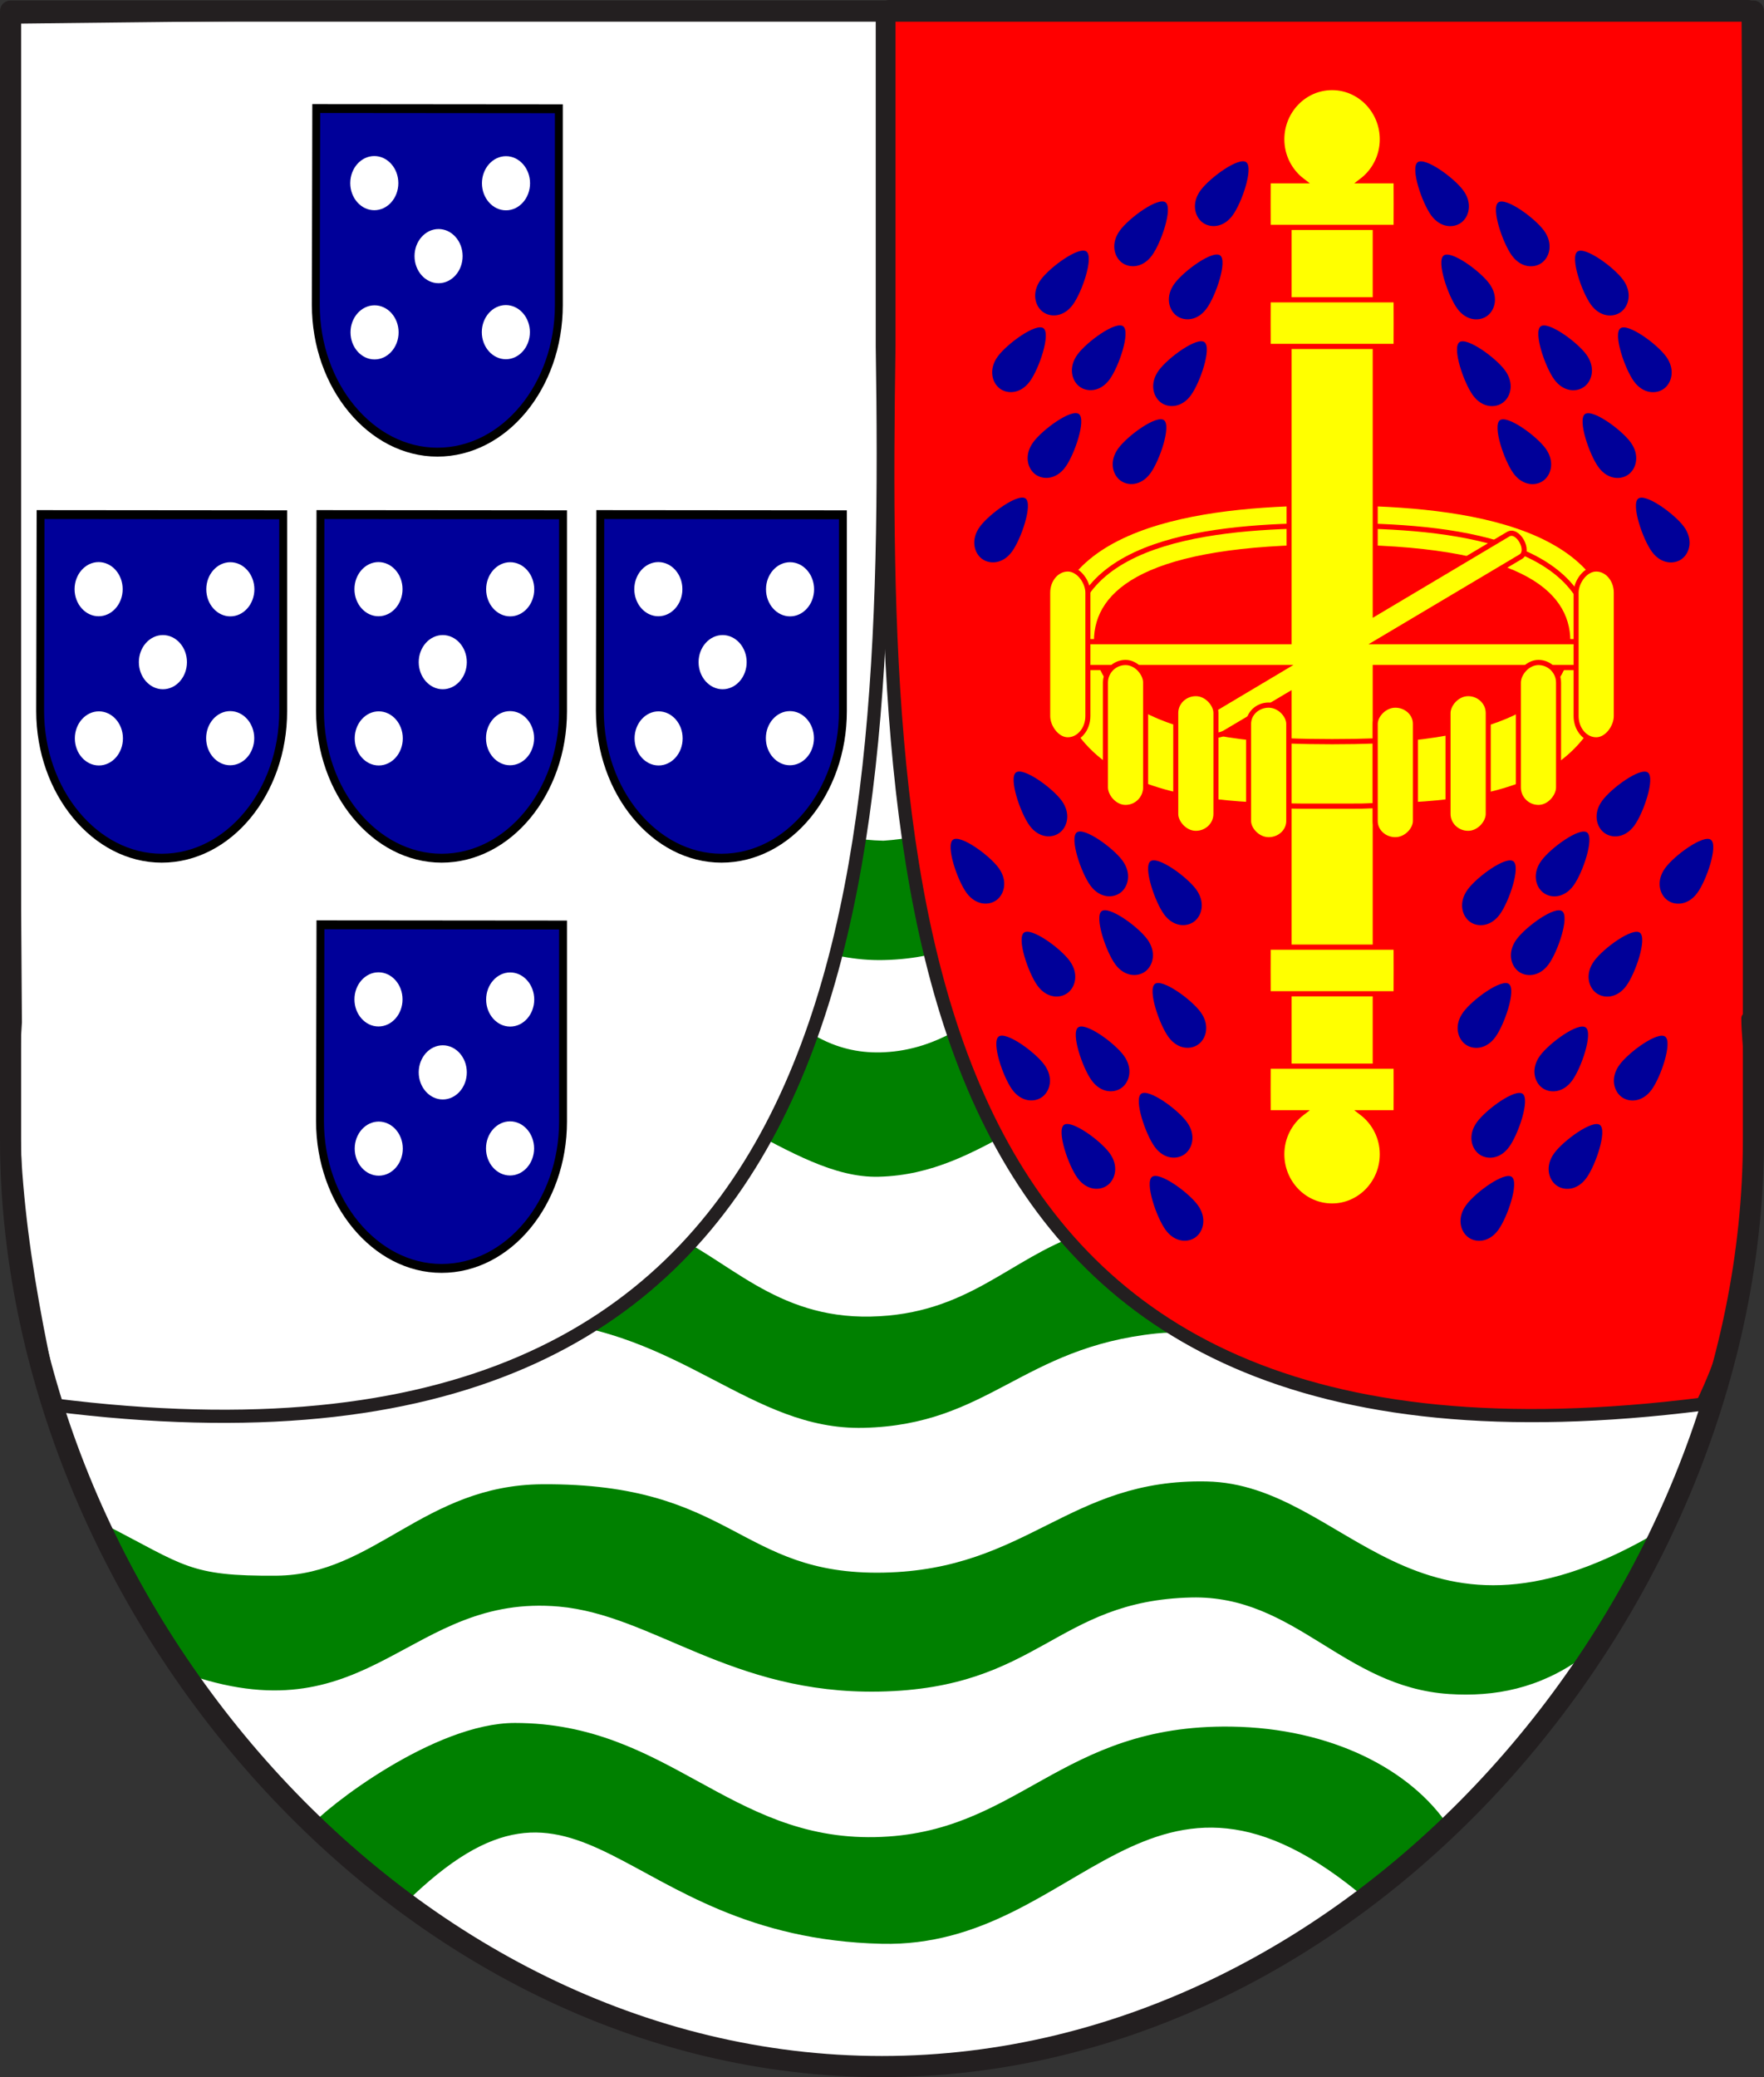 <?xml version="1.0" encoding="UTF-8" standalone="no"?>
<!-- Created with Inkscape (http://www.inkscape.org/) -->

<svg
   xmlns:dc="http://purl.org/dc/elements/1.1/"
   xmlns:cc="http://creativecommons.org/ns#"
   xmlns:rdf="http://www.w3.org/1999/02/22-rdf-syntax-ns#"
   xmlns:svg="http://www.w3.org/2000/svg"
   xmlns="http://www.w3.org/2000/svg"
   xmlns:sodipodi="http://sodipodi.sourceforge.net/DTD/sodipodi-0.dtd"
   xmlns:inkscape="http://www.inkscape.org/namespaces/inkscape"
   version="1.0"
   width="669.13"
   height="787.751"
   id="svg5398"
   sodipodi:version="0.32"
   inkscape:version="0.47 r22583"
   sodipodi:docname="Sao Thome arms.svg"
   inkscape:output_extension="org.inkscape.output.svg.inkscape">
  <rect width="100%" height="100%" fill="#333333" stroke="none"/>
  <sodipodi:namedview
     inkscape:window-height="968"
     inkscape:window-width="1280"
     inkscape:pageshadow="2"
     inkscape:pageopacity="0.0"
     guidetolerance="10.0"
     gridtolerance="10.0"
     objecttolerance="10.0"
     borderopacity="1.0"
     bordercolor="#666666"
     pagecolor="#ffffff"
     id="base"
     showgrid="false"
     inkscape:zoom="0.64539428"
     inkscape:cx="334.565"
     inkscape:cy="393.87534"
     inkscape:window-x="-4"
     inkscape:window-y="-4"
     inkscape:current-layer="svg5398"
     inkscape:window-maximized="0" />
  <defs
     id="defs5400">
    <inkscape:perspective
       sodipodi:type="inkscape:persp3d"
       inkscape:vp_x="0 : 393.875 : 1"
       inkscape:vp_y="0 : 1000 : 0"
       inkscape:vp_z="700 : 393.875 : 1"
       inkscape:persp3d-origin="350 : 262.58333 : 1"
       id="perspective246" />
    <inkscape:perspective
       sodipodi:type="inkscape:persp3d"
       inkscape:vp_x="0 : 0.5 : 1"
       inkscape:vp_y="0 : 1000 : 0"
       inkscape:vp_z="1 : 0.5 : 1"
       inkscape:persp3d-origin="0.5 : 0.33333333 : 1"
       id="perspective4040-2" />
    <inkscape:perspective
       sodipodi:type="inkscape:persp3d"
       inkscape:vp_x="0 : 0.5 : 1"
       inkscape:vp_y="0 : 1000 : 0"
       inkscape:vp_z="1 : 0.5 : 1"
       inkscape:persp3d-origin="0.5 : 0.33333333 : 1"
       id="perspective4040" />
    <inkscape:perspective
       sodipodi:type="inkscape:persp3d"
       inkscape:vp_x="0 : 0.5 : 1"
       inkscape:vp_y="0 : 1000 : 0"
       inkscape:vp_z="1 : 0.5 : 1"
       inkscape:persp3d-origin="0.5 : 0.33333333 : 1"
       id="perspective4018" />
    <inkscape:perspective
       sodipodi:type="inkscape:persp3d"
       inkscape:vp_x="0 : 0.5 : 1"
       inkscape:vp_y="0 : 1000 : 0"
       inkscape:vp_z="1 : 0.5 : 1"
       inkscape:persp3d-origin="0.5 : 0.33333333 : 1"
       id="perspective3980" />
    <inkscape:perspective
       sodipodi:type="inkscape:persp3d"
       inkscape:vp_x="0 : 0.5 : 1"
       inkscape:vp_y="0 : 1000 : 0"
       inkscape:vp_z="1 : 0.5 : 1"
       inkscape:persp3d-origin="0.5 : 0.33333333 : 1"
       id="perspective3958" />
    <inkscape:perspective
       sodipodi:type="inkscape:persp3d"
       inkscape:vp_x="0 : 0.5 : 1"
       inkscape:vp_y="0 : 1000 : 0"
       inkscape:vp_z="1 : 0.5 : 1"
       inkscape:persp3d-origin="0.5 : 0.33333333 : 1"
       id="perspective3936" />
    <inkscape:perspective
       sodipodi:type="inkscape:persp3d"
       inkscape:vp_x="0 : 0.5 : 1"
       inkscape:vp_y="0 : 1000 : 0"
       inkscape:vp_z="1 : 0.5 : 1"
       inkscape:persp3d-origin="0.5 : 0.33333333 : 1"
       id="perspective3914" />
    <inkscape:perspective
       sodipodi:type="inkscape:persp3d"
       inkscape:vp_x="0 : 0.5 : 1"
       inkscape:vp_y="0 : 1000 : 0"
       inkscape:vp_z="1 : 0.5 : 1"
       inkscape:persp3d-origin="0.5 : 0.33333333 : 1"
       id="perspective3890" />
    <inkscape:perspective
       sodipodi:type="inkscape:persp3d"
       inkscape:vp_x="0 : 0.5 : 1"
       inkscape:vp_y="0 : 1000 : 0"
       inkscape:vp_z="1 : 0.5 : 1"
       inkscape:persp3d-origin="0.5 : 0.33333333 : 1"
       id="perspective3868" />
    <inkscape:perspective
       sodipodi:type="inkscape:persp3d"
       inkscape:vp_x="0 : 0.5 : 1"
       inkscape:vp_y="0 : 1000 : 0"
       inkscape:vp_z="1 : 0.5 : 1"
       inkscape:persp3d-origin="0.5 : 0.33333333 : 1"
       id="perspective3846" />
    <inkscape:perspective
       sodipodi:type="inkscape:persp3d"
       inkscape:vp_x="0 : 0.5 : 1"
       inkscape:vp_y="0 : 1000 : 0"
       inkscape:vp_z="1 : 0.5 : 1"
       inkscape:persp3d-origin="0.5 : 0.33333333 : 1"
       id="perspective3824" />
    <inkscape:perspective
       sodipodi:type="inkscape:persp3d"
       inkscape:vp_x="0 : 0.5 : 1"
       inkscape:vp_y="0 : 1000 : 0"
       inkscape:vp_z="1 : 0.5 : 1"
       inkscape:persp3d-origin="0.5 : 0.33333333 : 1"
       id="perspective3796" />
    <inkscape:perspective
       sodipodi:type="inkscape:persp3d"
       inkscape:vp_x="0 : 0.5 : 1"
       inkscape:vp_y="0 : 1000 : 0"
       inkscape:vp_z="1 : 0.5 : 1"
       inkscape:persp3d-origin="0.5 : 0.33333333 : 1"
       id="perspective3774" />
    <inkscape:perspective
       sodipodi:type="inkscape:persp3d"
       inkscape:vp_x="0 : 0.5 : 1"
       inkscape:vp_y="0 : 1000 : 0"
       inkscape:vp_z="1 : 0.5 : 1"
       inkscape:persp3d-origin="0.5 : 0.33333333 : 1"
       id="perspective3750" />
    <inkscape:perspective
       sodipodi:type="inkscape:persp3d"
       inkscape:vp_x="0 : 0.5 : 1"
       inkscape:vp_y="0 : 1000 : 0"
       inkscape:vp_z="1 : 0.5 : 1"
       inkscape:persp3d-origin="0.5 : 0.33333333 : 1"
       id="perspective2960" />
    <inkscape:perspective
       id="perspective150"
       inkscape:persp3d-origin="335.56329 : 262.58356 : 1"
       inkscape:vp_z="671.12659 : 393.87534 : 1"
       inkscape:vp_y="0 : 1000 : 0"
       inkscape:vp_x="0 : 393.87534 : 1"
       sodipodi:type="inkscape:persp3d" />
    <inkscape:perspective
       id="perspective3355"
       inkscape:persp3d-origin="0.5 : 0.33333333 : 1"
       inkscape:vp_z="1 : 0.5 : 1"
       inkscape:vp_y="0 : 1000 : 0"
       inkscape:vp_x="0 : 0.5 : 1"
       sodipodi:type="inkscape:persp3d" />
    <inkscape:perspective
       id="perspective2895"
       inkscape:persp3d-origin="0.5 : 0.33333333 : 1"
       inkscape:vp_z="1 : 0.5 : 1"
       inkscape:vp_y="0 : 1000 : 0"
       inkscape:vp_x="0 : 0.5 : 1"
       sodipodi:type="inkscape:persp3d" />
    <inkscape:perspective
       sodipodi:type="inkscape:persp3d"
       inkscape:vp_x="0 : 0.5 : 1"
       inkscape:vp_y="0 : 1000 : 0"
       inkscape:vp_z="1 : 0.5 : 1"
       inkscape:persp3d-origin="0.5 : 0.33333333 : 1"
       id="perspective4040-2-1" />
    <inkscape:perspective
       sodipodi:type="inkscape:persp3d"
       inkscape:vp_x="0 : 0.5 : 1"
       inkscape:vp_y="0 : 1000 : 0"
       inkscape:vp_z="1 : 0.5 : 1"
       inkscape:persp3d-origin="0.5 : 0.33333333 : 1"
       id="perspective4040-1" />
    <inkscape:perspective
       sodipodi:type="inkscape:persp3d"
       inkscape:vp_x="0 : 0.5 : 1"
       inkscape:vp_y="0 : 1000 : 0"
       inkscape:vp_z="1 : 0.5 : 1"
       inkscape:persp3d-origin="0.5 : 0.33333333 : 1"
       id="perspective4018-7" />
    <inkscape:perspective
       sodipodi:type="inkscape:persp3d"
       inkscape:vp_x="0 : 0.5 : 1"
       inkscape:vp_y="0 : 1000 : 0"
       inkscape:vp_z="1 : 0.5 : 1"
       inkscape:persp3d-origin="0.5 : 0.33333333 : 1"
       id="perspective3980-1" />
    <inkscape:perspective
       sodipodi:type="inkscape:persp3d"
       inkscape:vp_x="0 : 0.5 : 1"
       inkscape:vp_y="0 : 1000 : 0"
       inkscape:vp_z="1 : 0.5 : 1"
       inkscape:persp3d-origin="0.5 : 0.33333333 : 1"
       id="perspective3958-5" />
    <inkscape:perspective
       sodipodi:type="inkscape:persp3d"
       inkscape:vp_x="0 : 0.5 : 1"
       inkscape:vp_y="0 : 1000 : 0"
       inkscape:vp_z="1 : 0.5 : 1"
       inkscape:persp3d-origin="0.5 : 0.33333333 : 1"
       id="perspective3936-5" />
    <inkscape:perspective
       sodipodi:type="inkscape:persp3d"
       inkscape:vp_x="0 : 0.5 : 1"
       inkscape:vp_y="0 : 1000 : 0"
       inkscape:vp_z="1 : 0.5 : 1"
       inkscape:persp3d-origin="0.5 : 0.33333333 : 1"
       id="perspective3914-4" />
    <inkscape:perspective
       sodipodi:type="inkscape:persp3d"
       inkscape:vp_x="0 : 0.5 : 1"
       inkscape:vp_y="0 : 1000 : 0"
       inkscape:vp_z="1 : 0.5 : 1"
       inkscape:persp3d-origin="0.5 : 0.33333333 : 1"
       id="perspective3890-2" />
    <inkscape:perspective
       sodipodi:type="inkscape:persp3d"
       inkscape:vp_x="0 : 0.5 : 1"
       inkscape:vp_y="0 : 1000 : 0"
       inkscape:vp_z="1 : 0.5 : 1"
       inkscape:persp3d-origin="0.5 : 0.33333333 : 1"
       id="perspective3868-8" />
    <inkscape:perspective
       sodipodi:type="inkscape:persp3d"
       inkscape:vp_x="0 : 0.5 : 1"
       inkscape:vp_y="0 : 1000 : 0"
       inkscape:vp_z="1 : 0.5 : 1"
       inkscape:persp3d-origin="0.5 : 0.33333333 : 1"
       id="perspective3846-8" />
    <inkscape:perspective
       sodipodi:type="inkscape:persp3d"
       inkscape:vp_x="0 : 0.5 : 1"
       inkscape:vp_y="0 : 1000 : 0"
       inkscape:vp_z="1 : 0.5 : 1"
       inkscape:persp3d-origin="0.5 : 0.33333333 : 1"
       id="perspective3824-4" />
    <inkscape:perspective
       sodipodi:type="inkscape:persp3d"
       inkscape:vp_x="0 : 0.5 : 1"
       inkscape:vp_y="0 : 1000 : 0"
       inkscape:vp_z="1 : 0.5 : 1"
       inkscape:persp3d-origin="0.5 : 0.33333333 : 1"
       id="perspective3796-9" />
    <inkscape:perspective
       sodipodi:type="inkscape:persp3d"
       inkscape:vp_x="0 : 0.5 : 1"
       inkscape:vp_y="0 : 1000 : 0"
       inkscape:vp_z="1 : 0.5 : 1"
       inkscape:persp3d-origin="0.5 : 0.33333333 : 1"
       id="perspective3774-0" />
    <inkscape:perspective
       sodipodi:type="inkscape:persp3d"
       inkscape:vp_x="0 : 0.5 : 1"
       inkscape:vp_y="0 : 1000 : 0"
       inkscape:vp_z="1 : 0.5 : 1"
       inkscape:persp3d-origin="0.5 : 0.33333333 : 1"
       id="perspective3750-4" />
    <inkscape:perspective
       sodipodi:type="inkscape:persp3d"
       inkscape:vp_x="0 : 0.5 : 1"
       inkscape:vp_y="0 : 1000 : 0"
       inkscape:vp_z="1 : 0.5 : 1"
       inkscape:persp3d-origin="0.5 : 0.33333333 : 1"
       id="perspective2960-7" />
    <inkscape:perspective
       id="perspective150-1"
       inkscape:persp3d-origin="335.56329 : 262.58356 : 1"
       inkscape:vp_z="671.12659 : 393.87534 : 1"
       inkscape:vp_y="0 : 1000 : 0"
       inkscape:vp_x="0 : 393.87534 : 1"
       sodipodi:type="inkscape:persp3d" />
    <inkscape:perspective
       id="perspective3686"
       inkscape:persp3d-origin="350 : 262.58333 : 1"
       inkscape:vp_z="700 : 393.875 : 1"
       inkscape:vp_y="0 : 1000 : 0"
       inkscape:vp_x="0 : 393.875 : 1"
       sodipodi:type="inkscape:persp3d" />
    <inkscape:perspective
       id="perspective3469"
       inkscape:persp3d-origin="350 : 262.58333 : 1"
       inkscape:vp_z="700 : 393.875 : 1"
       inkscape:vp_y="0 : 1000 : 0"
       inkscape:vp_x="0 : 393.875 : 1"
       sodipodi:type="inkscape:persp3d" />
    <inkscape:perspective
       id="perspective4946"
       inkscape:persp3d-origin="350 : 262.58333 : 1"
       inkscape:vp_z="700 : 393.875 : 1"
       inkscape:vp_y="0 : 1000 : 0"
       inkscape:vp_x="0 : 393.875 : 1"
       sodipodi:type="inkscape:persp3d" />
    <inkscape:perspective
       id="perspective7061"
       inkscape:persp3d-origin="350 : 262.58333 : 1"
       inkscape:vp_z="700 : 393.875 : 1"
       inkscape:vp_y="0 : 1000 : 0"
       inkscape:vp_x="0 : 393.875 : 1"
       sodipodi:type="inkscape:persp3d" />
    <inkscape:perspective
       sodipodi:type="inkscape:persp3d"
       inkscape:vp_x="0 : 0.5 : 1"
       inkscape:vp_y="0 : 1000 : 0"
       inkscape:vp_z="1 : 0.5 : 1"
       inkscape:persp3d-origin="0.5 : 0.33333333 : 1"
       id="perspective3819" />
    <inkscape:perspective
       id="perspective3872"
       inkscape:persp3d-origin="372.04724 : 350.78739 : 1"
       inkscape:vp_z="744.09448 : 526.18109 : 1"
       inkscape:vp_y="0 : 1000 : 0"
       inkscape:vp_x="0 : 526.18109 : 1"
       sodipodi:type="inkscape:persp3d" />
  </defs>
  <path
     d=""
     id="path3639"
     style="opacity:0.64;fill:#e3e4e5;fill-opacity:1;stroke:#000000;stroke-width:4.353;stroke-miterlimit:4;stroke-opacity:1;stroke-dasharray:none" />
  <path
     d=""
     id="path3641"
     style="opacity:0.64;fill:#e3e4e5;fill-opacity:1;stroke:#000000;stroke-width:4.353;stroke-miterlimit:4;stroke-opacity:1;stroke-dasharray:none" />
  <path
     d=""
     id="path3643"
     style="opacity:0.64;fill:#e3e4e5;fill-opacity:1;stroke:#000000;stroke-width:4.353;stroke-miterlimit:4;stroke-opacity:1;stroke-dasharray:none" />
  <path
     d=""
     id="path3653"
     style="opacity:0.64;fill:#e3e4e5;fill-opacity:1;stroke:#000000;stroke-width:4.353;stroke-miterlimit:4;stroke-opacity:1;stroke-dasharray:none" />
  <path
     d=""
     id="path3655"
     style="opacity:0.64;fill:#e3e4e5;fill-opacity:1;stroke:#000000;stroke-width:4.353;stroke-miterlimit:4;stroke-opacity:1;stroke-dasharray:none" />
  <path
     d=""
     id="path3657"
     style="opacity:0.64;fill:#e3e4e5;fill-opacity:1;stroke:#000000;stroke-width:4.353;stroke-miterlimit:4;stroke-opacity:1;stroke-dasharray:none" />
  <path
     d=""
     id="path3737"
     style="opacity:0.64;fill:#e3e4e5;fill-opacity:1;stroke:#000000;stroke-width:4.353;stroke-miterlimit:4;stroke-opacity:1;stroke-dasharray:none" />
  <path
     d=""
     id="path3739"
     style="opacity:0.64;fill:#e3e4e5;fill-opacity:1;stroke:#000000;stroke-width:4.353;stroke-miterlimit:4;stroke-opacity:1;stroke-dasharray:none" />
  <path
     d=""
     id="path3741"
     style="opacity:0.64;fill:#e3e4e5;fill-opacity:1;stroke:#000000;stroke-width:4.353;stroke-miterlimit:4;stroke-opacity:1;stroke-dasharray:none" />
  <path
     d=""
     id="path3751"
     style="opacity:0.64;fill:#e3e4e5;fill-opacity:1;stroke:#000000;stroke-width:4.353;stroke-miterlimit:4;stroke-opacity:1;stroke-dasharray:none" />
  <path
     d=""
     id="path3753"
     style="opacity:0.64;fill:#e3e4e5;fill-opacity:1;stroke:#000000;stroke-width:4.353;stroke-miterlimit:4;stroke-opacity:1;stroke-dasharray:none" />
  <path
     d=""
     id="path3755"
     style="opacity:0.64;fill:#e3e4e5;fill-opacity:1;stroke:#000000;stroke-width:4.353;stroke-miterlimit:4;stroke-opacity:1;stroke-dasharray:none" />
  <path
     d=""
     id="path4180"
     style="opacity:0.64;fill:#e3e4e5;fill-opacity:1;stroke:#000000;stroke-width:4.353;stroke-miterlimit:4;stroke-opacity:1;stroke-dasharray:none" />
  <path
     d=""
     id="path4182"
     style="opacity:0.64;fill:#e3e4e5;fill-opacity:1;stroke:#000000;stroke-width:4.353;stroke-miterlimit:4;stroke-opacity:1;stroke-dasharray:none" />
  <path
     d=""
     id="path4184"
     style="opacity:0.64;fill:#e3e4e5;fill-opacity:1;stroke:#000000;stroke-width:4.353;stroke-miterlimit:4;stroke-opacity:1;stroke-dasharray:none" />
  <path
     d=""
     id="path4194"
     style="opacity:0.64;fill:#e3e4e5;fill-opacity:1;stroke:#000000;stroke-width:4.353;stroke-miterlimit:4;stroke-opacity:1;stroke-dasharray:none" />
  <path
     d=""
     id="path4196"
     style="opacity:0.64;fill:#e3e4e5;fill-opacity:1;stroke:#000000;stroke-width:4.353;stroke-miterlimit:4;stroke-opacity:1;stroke-dasharray:none" />
  <path
     d=""
     id="path4198"
     style="opacity:0.64;fill:#e3e4e5;fill-opacity:1;stroke:#000000;stroke-width:4.353;stroke-miterlimit:4;stroke-opacity:1;stroke-dasharray:none" />
  <path
     d="m 3.096,4.212 0,427.809 c 0,175.117 147.464,351.729 329.271,351.729 181.925,0 329.365,-176.613 329.365,-351.729 l 0,-427.81 -658.637,0 z"
     id="path3480"
     style="fill:#ffffff;stroke:none" />
  <path
     sodipodi:nodetypes="csccssscc"
     d="m 153.737,721.736 c 68.288,-67.22 79.579,13.103 180.754,15.445 75.824,1.755 100.956,-87.497 184.069,-16.754 l 31.042,-27.66 c -14.374,-21.755 -44.763,-37.407 -82.577,-37.95 -65.216,-0.942 -80.414,40.791 -135.094,41.909 -55.305,1.13 -78.566,-43.257 -136.594,-43.296 -30.648,-0.021 -71.822,32.084 -77.734,39.361 l 36.133,28.945 z"
     id="path4753"
     style="fill:#008000;fill-opacity:1;stroke:none" />
  <path
     sodipodi:nodetypes="cssssccsssscc"
     d="m 72.471,635.425 c 68.495,22.855 82.95,-31.177 139.613,-26.128 35.547,3.167 65.237,33.285 121.372,32.24 60.776,-1.131 66.853,-34.501 118.426,-35.69 39.559,-0.912 57.488,33.915 97.765,36.612 17.234,1.154 34.264,-2.113 50.305,-13.676 l 26.376,-46.326 c -90.371,51.575 -115.203,-19.493 -168.573,-20.617 -52.359,-1.103 -67.862,33.459 -122.541,34.576 -55.305,1.13 -56.717,-34.019 -129.572,-33.509 -44.913,0.314 -63.755,34.367 -100.706,34.669 -33.236,0.271 -34.869,-3.885 -64.599,-19.094 l 32.134,56.944 z"
     id="path4753-5"
     style="fill:#008000;fill-opacity:1;stroke:none" />
  <path
     sodipodi:nodetypes="cssccssccc"
     d="m 203.085,500.834 c 55.546,3.834 81.679,41.706 124.515,40.675 47.585,-1.145 59.798,-30.433 111.126,-35.809 3.713,-0.389 7.334,-0.393 10.882,-0.081 2.35,-0.663 -37.053,-35.22 -39.618,-37.647 -27.247,9.402 -42.77,30.561 -79.713,31.337 -36.413,0.765 -54.22,-22.103 -77.726,-32.123 -12.194,-5.199 -27.962,-8.404 -52.818,-6.278 -2.137,0.745 1.518,41.006 3.351,42.846 l 0,-2.92 z"
     id="path4753-5-4"
     style="fill:#008000;fill-opacity:1;stroke:none" />
  <path
     sodipodi:nodetypes="cssccsscccc"
     d="m 211.026,402.871 c 55.522,4.705 88.775,44.231 122.271,43.409 40.755,-1 61.963,-34.425 113.269,-41.021 3.712,-0.477 7.331,-0.482 10.878,-0.099 2.349,-0.813 -37.037,-51.218 -39.601,-54.196 -27.235,11.537 -46.793,47.198 -83.737,48.152 -36.38,0.939 -50.139,-36.82 -73.634,-49.116 -12.189,-6.379 -27.95,-2.313 -52.795,0.296 -2.136,0.914 1.517,50.319 3.349,52.576 l 0,7e-5 0,-1e-5 z"
     id="path4753-5-4-3"
     style="fill:#008000;fill-opacity:1;stroke:none" />
  <path
     sodipodi:nodetypes="csscccscccc"
     d="m 204.612,323.376 c 55.544,3.913 87.876,41.777 130.715,40.724 47.578,-1.169 53.591,-33.252 104.917,-38.739 3.713,-0.397 7.334,-0.401 10.882,-0.083 2.35,-0.676 -37.052,-35.947 -39.617,-38.424 -27.245,9.596 -39.518,29.483 -76.424,31.984 -36.447,-0.927 -57.504,-22.559 -81.008,-32.786 -12.194,-5.306 -27.961,-8.578 -52.815,-6.407 -2.137,0.76 1.518,41.853 3.351,43.73 l 0,6e-5 0,2e-5 z"
     id="path4753-5-4-3-1"
     style="fill:#008000;fill-opacity:1;stroke:none" />
  <path
     d="m 337.692,2.5 325.41,0 1.94,383.727 -2.02,0 c 2e-4,19.742 12.757,84.118 -17.256,146.29 -303.735,38.487 -311.886,-185.298 -308.574,-401.543 l 0,-128.474 0.5,0 -2e-4,0 z"
     id="path9529-3"
     style="fill:#ff0000;fill-opacity:1;stroke:#231f20;stroke-width:5;stroke-linecap:round;stroke-linejoin:round;stroke-miterlimit:4;stroke-opacity:1;stroke-dasharray:none" />
  <path
     d="M 334.188,2.765 3.265,6.496 5.813,387.736 c -3.27,49.733 2.186,90.364 14.301,145.047 303.735,38.487 317.886,-185.298 314.574,-401.543 l 0,-128.474 -0.5,0 2e-4,0 z"
     id="path9529-3-3"
     style="fill:#ffffff;stroke:#231f20;stroke-width:5;stroke-linecap:round;stroke-linejoin:round;stroke-miterlimit:4;stroke-opacity:1;stroke-dasharray:none"
     sodipodi:nodetypes="cccccccc" />
  <path
     d="m 4.007,4.219 0,427.801 c 0,175.113 148.019,351.723 330.51,351.723 182.609,0 330.605,-176.609 330.605,-351.723 l 0,-427.801 -661.115,0 z"
     id="path3480-1"
     style="fill:none;stroke:#231f20;stroke-width:8.015;stroke-linecap:round;stroke-linejoin:round;stroke-miterlimit:4;stroke-opacity:1;stroke-dasharray:none" />
  <g
     id="g6053"
     transform="matrix(1.905,0,0,1.964,-1507.876,-2282.75)">
    <g
       id="g9927"
       transform="matrix(1,0,0,1,-800.347,-475.579)">
      <path
         style="fill:#ffff00;fill-opacity:1;fill-rule:evenodd;stroke:#ff0000;stroke-width:1;stroke-linecap:butt;stroke-linejoin:miter;stroke-miterlimit:4;stroke-opacity:1;stroke-dasharray:none"
         id="path7027"
         d="m 1800.765,1761.639 c 0,32.42 33.381,31.906 56.375,31.906 22.99,0 56.375,0.513 56.375,-31.906 0,-23.709 -33.385,-26.644 -56.375,-26.644 -22.994,0 -56.375,2.938 -56.375,26.644 z m 56.375,-18.105 c 37.037,0 46.925,8.709 46.925,18.105 0,9.397 -9.883,19.456 -46.925,19.456 -37.042,0 -46.925,-10.068 -46.925,-19.456 0,-9.392 9.888,-18.105 46.925,-18.105 z" />
      <g
         id="g9754">
        <path
           style="fill:none;stroke:#ff0000;stroke-width:1;stroke-linecap:butt;stroke-linejoin:miter;stroke-miterlimit:4;stroke-opacity:1;stroke-dasharray:none"
           id="path7007"
           d="m 1908.865,1762.734 c 0,-21.727 -31.849,-23.367 -51.865,-23.367" />
        <path
           style="fill:none;stroke:#ff0000;stroke-width:1;stroke-linecap:butt;stroke-linejoin:miter;stroke-miterlimit:4;stroke-opacity:1;stroke-dasharray:none"
           id="path7045"
           d="m 1805.14,1762.734 c 0,-21.727 31.849,-23.367 51.865,-23.367" />
      </g>
      <path
         style="fill:#ffff00;fill-opacity:1;stroke:#ff0000;stroke-width:1;stroke-miterlimit:4;stroke-opacity:1;stroke-dasharray:none"
         id="path14443"
         d="m 1848.562,1672.781 c 0,40 0,64.881 0,89 l -39.938,0 c -2.228,0 -2.227,5 0,5 l 38.938,0 -18.5,10.688 c 1.742,1.371 4.331,3.493 7.094,1.687 L 1848.562,1772 c 0,22.125 0,43.113 0,80.781 5.692,0 11.38,0 17.156,0 0,-34.387 -1e-4,-61.424 0,-86 l 39.656,0 c 2.222,0 2.226,-5 0,-5 l -39.125,0 28.438,-16.406 c 1.924,-1.111 -0.572,-5.457 -2.5,-4.344 l -26.469,15.281 c 0,-24.168 0,-45.657 0,-83.531 -5.784,0 -11.47,0 -17.156,0 z" />
      <rect
         style="fill:#ffff00;fill-opacity:1;fill-rule:nonzero;stroke:#ff0000;stroke-width:1;stroke-linecap:round;stroke-linejoin:miter;stroke-miterlimit:4;stroke-opacity:1;stroke-dasharray:none"
         id="rect6969"
         y="1765.804"
         x="1812"
         ry="3.889"
         rx="4"
         height="28"
         width="8" />
      <rect
         style="fill:#ffff00;fill-opacity:1;fill-rule:nonzero;stroke:#ff0000;stroke-width:1;stroke-linecap:round;stroke-linejoin:miter;stroke-miterlimit:4;stroke-opacity:1;stroke-dasharray:none"
         id="rect6967"
         y="1771.807"
         x="1826"
         ry="3.75"
         rx="4"
         height="27"
         width="8" />
      <rect
         style="fill:#ffff00;fill-opacity:1;fill-rule:nonzero;stroke:#ff0000;stroke-width:1;stroke-linecap:round;stroke-linejoin:miter;stroke-miterlimit:4;stroke-opacity:1;stroke-dasharray:none"
         id="rect6965"
         y="1774.033"
         x="1840.5"
         ry="3.611"
         rx="4"
         height="26"
         width="8" />
      <rect
         style="fill:#ffff00;fill-opacity:1;fill-rule:nonzero;stroke:#ff0000;stroke-width:1;stroke-linecap:round;stroke-linejoin:miter;stroke-miterlimit:4;stroke-opacity:1;stroke-dasharray:none"
         id="rect6971"
         y="1747.742"
         x="1800.5"
         ry="4.583"
         rx="4"
         height="33"
         width="8" />
      <rect
         style="fill:#ffff00;fill-opacity:1;fill-rule:nonzero;stroke:#ff0000;stroke-width:1;stroke-linecap:round;stroke-linejoin:miter;stroke-miterlimit:4;stroke-opacity:1;stroke-dasharray:none"
         id="rect9758"
         transform="scale(-1,1)"
         y="1765.804"
         x="-1902.221"
         ry="3.889"
         rx="4"
         height="28"
         width="8" />
      <rect
         style="fill:#ffff00;fill-opacity:1;fill-rule:nonzero;stroke:#ff0000;stroke-width:1;stroke-linecap:round;stroke-linejoin:miter;stroke-miterlimit:4;stroke-opacity:1;stroke-dasharray:none"
         id="rect9760"
         transform="scale(-1,1)"
         y="1771.807"
         x="-1888.221"
         ry="3.75"
         rx="4"
         height="27"
         width="8" />
      <rect
         style="fill:#ffff00;fill-opacity:1;fill-rule:nonzero;stroke:#ff0000;stroke-width:1;stroke-linecap:round;stroke-linejoin:miter;stroke-miterlimit:4;stroke-opacity:1;stroke-dasharray:none"
         id="rect9762"
         transform="scale(-1,1)"
         y="1774.033"
         x="-1873.721"
         ry="3.611"
         rx="4"
         height="26"
         width="8" />
      <rect
         style="fill:#ffff00;fill-opacity:1;fill-rule:nonzero;stroke:#ff0000;stroke-width:1;stroke-linecap:round;stroke-linejoin:miter;stroke-miterlimit:4;stroke-opacity:1;stroke-dasharray:none"
         id="rect9764"
         transform="scale(-1,1)"
         y="1747.742"
         x="-1913.721"
         ry="4.583"
         rx="4"
         height="33"
         width="8" />
      <path
         style="fill:#ffff00;fill-opacity:1;fill-rule:evenodd;stroke:#ff0000;stroke-opacity:1"
         id="path4543-4"
         d="m 1844.405,1843.76 c 0,3.033 -0.034,6.035 0,9 3.162,0 4.639,0 6.781,0 -2.456,1.824 -4.062,4.723 -4.062,8 0,5.516 4.492,10 10,10 5.507,0 10,-4.484 10,-10 0,-3.277 -1.607,-6.176 -4.062,-8 2.095,0 3.751,0 6.812,0 0.034,-2.965 0,-5.967 0,-9 -11.548,0 -15.285,0 -25.469,0 z" />
      <path
         style="fill:#ffff00;fill-opacity:1;stroke:#ff0000;stroke-width:1;stroke-linecap:round;stroke-linejoin:round;stroke-miterlimit:4;stroke-opacity:1;stroke-dasharray:none"
         id="path4537-8"
         d="m 1844.405,1820.77 c 0,3.033 -0.034,6.035 0,9 11.876,0 14.023,-10e-5 25.469,-10e-5 0.034,-2.965 0,-5.967 0,-9 -11.548,0 -15.286,0 -25.469,0 z" />
      <path
         style="fill:#ffff00;fill-opacity:1;fill-rule:evenodd;stroke:#ff0000;stroke-opacity:1"
         id="path4565-8"
         d="m 1844.405,1681.78 c 0,-3.033 -0.034,-6.035 0,-9 3.162,0 4.639,0 6.781,0 -2.456,-1.824 -4.062,-4.723 -4.062,-8 0,-5.516 4.492,-10 10,-10 5.507,0 10,4.484 10,10 0,3.277 -1.607,6.176 -4.062,8 2.095,0 3.751,0 6.812,0 0.034,2.965 0,5.967 0,9 -11.548,0 -15.285,0 -25.469,0 z" />
      <path
         style="fill:#ffff00;fill-opacity:1;stroke:#ff0000;stroke-width:1;stroke-linecap:round;stroke-linejoin:round;stroke-miterlimit:4;stroke-opacity:1;stroke-dasharray:none"
         id="path4567-2"
         d="m 1844.405,1704.77 c 0,-3.033 -0.034,-6.035 0,-9 11.876,0 14.023,10e-5 25.469,10e-5 0.034,2.965 0,5.967 0,9 -11.548,0 -15.286,0 -25.469,0 z" />
      <path
         style="fill:none;stroke:#ff0000;stroke-width:1;stroke-linecap:butt;stroke-linejoin:miter;stroke-miterlimit:4;stroke-opacity:1;stroke-dasharray:none"
         id="path9925"
         d="m 1865.786,1780.947 c -2.703,0.098 -5.582,0.147 -8.646,0.147 -3.087,0 -5.986,-0.05 -8.707,-0.149 m 0.037,12.563 c 2.989,0.043 1.169,0.036 8.669,0.036 7.5,0 5.076,0.014 8.53,-0.108" />
    </g>
    <g
       id="g5842"
       transform="translate(-605.96,-263.027)">
      <path
         style="fill:#000099;fill-opacity:1;stroke:none"
         id="path5750"
         d="m 1635.629,1664.185 c -1.505,1.135 -4.17,1.112 -6.029,-1.354 -1.856,-2.462 -4.175,-9.146 -2.718,-10.248 1.458,-1.103 7.247,2.967 9.106,5.433 1.859,2.466 1.157,5.026 -0.359,6.17 z" />
      <path
         style="fill:#000099;fill-opacity:1;stroke:none"
         id="path5752"
         d="m 1618.081,1654.153 c -1.505,1.135 -4.17,1.112 -6.029,-1.354 -1.856,-2.462 -4.175,-9.146 -2.718,-10.248 1.458,-1.103 7.247,2.967 9.106,5.433 1.859,2.466 1.157,5.026 -0.359,6.17 z" />
      <path
         style="fill:#000099;fill-opacity:1;stroke:none"
         id="path5754"
         d="m 1633.46,1648.142 c -1.505,1.135 -4.17,1.112 -6.029,-1.354 -1.856,-2.462 -4.175,-9.146 -2.718,-10.248 1.458,-1.103 7.247,2.967 9.106,5.433 1.859,2.466 1.157,5.026 -0.359,6.17 z" />
      <path
         style="fill:#000099;fill-opacity:1;stroke:none"
         id="path5756"
         d="m 1620.909,1635.326 c -1.505,1.135 -4.17,1.112 -6.029,-1.354 -1.856,-2.462 -4.175,-9.146 -2.718,-10.248 1.458,-1.103 7.247,2.967 9.106,5.433 1.859,2.466 1.157,5.026 -0.359,6.17 z" />
      <path
         style="fill:#000099;fill-opacity:1;stroke:none"
         id="path5758"
         d="m 1605.087,1637.094 c -1.505,1.135 -4.17,1.112 -6.029,-1.354 -1.856,-2.462 -4.175,-9.146 -2.718,-10.248 1.458,-1.103 7.247,2.967 9.106,5.433 1.859,2.466 1.157,5.026 -0.359,6.17 z" />
      <path
         style="fill:#000099;fill-opacity:1;stroke:none"
         id="path5760"
         d="m 1636.2,1626.929 c -1.505,1.135 -4.17,1.112 -6.029,-1.354 -1.856,-2.462 -4.175,-9.146 -2.718,-10.248 1.458,-1.103 7.247,2.967 9.106,5.433 1.859,2.466 1.157,5.026 -0.359,6.17 z" />
      <path
         style="fill:#000099;fill-opacity:1;stroke:none"
         id="path5762"
         d="m 1625.593,1612.875 c -1.505,1.135 -4.17,1.112 -6.029,-1.354 -1.856,-2.462 -4.175,-9.146 -2.718,-10.248 1.458,-1.103 7.247,2.967 9.106,5.433 1.859,2.466 1.157,5.026 -0.359,6.17 z" />
      <path
         style="fill:#000099;fill-opacity:1;stroke:none"
         id="path5764"
         d="m 1635.316,1603.241 c -1.505,1.135 -4.17,1.112 -6.029,-1.354 -1.856,-2.462 -4.175,-9.146 -2.718,-10.248 1.458,-1.103 7.247,2.967 9.106,5.433 1.859,2.466 1.157,5.026 -0.359,6.17 z" />
      <path
         style="fill:#000099;fill-opacity:1;stroke:none"
         id="path5766"
         d="m 1610.126,1617.03 c -1.505,1.135 -4.17,1.112 -6.029,-1.354 -1.856,-2.462 -4.175,-9.146 -2.718,-10.248 1.458,-1.103 7.247,2.967 9.106,5.433 1.859,2.466 1.157,5.026 -0.359,6.17 z" />
      <path
         style="fill:#000099;fill-opacity:1;stroke:none"
         id="path5768"
         d="m 1595.983,1599.087 c -1.505,1.135 -4.17,1.112 -6.029,-1.354 -1.856,-2.462 -4.175,-9.146 -2.718,-10.248 1.458,-1.103 7.247,2.967 9.106,5.433 1.859,2.466 1.157,5.026 -0.359,6.17 z" />
      <path
         style="fill:#000099;fill-opacity:1;stroke:none"
         id="path5770"
         d="m 1608.534,1586.094 c -1.505,1.135 -4.17,1.112 -6.029,-1.354 -1.856,-2.462 -4.175,-9.146 -2.718,-10.248 1.458,-1.103 7.247,2.967 9.106,5.433 1.859,2.466 1.157,5.026 -0.359,6.17 z" />
      <path
         style="fill:#000099;fill-opacity:1;stroke:none"
         id="path5772"
         d="m 1620.644,1597.673 c -1.505,1.135 -4.17,1.112 -6.029,-1.354 -1.856,-2.462 -4.175,-9.146 -2.718,-10.248 1.458,-1.103 7.247,2.967 9.106,5.433 1.859,2.466 1.157,5.026 -0.359,6.17 z" />
      <path
         style="fill:#000099;fill-opacity:1;stroke:none"
         id="path5776"
         d="m 1592.971,1533.194 c 1.505,1.135 4.17,1.112 6.029,-1.354 1.856,-2.462 4.175,-9.146 2.718,-10.248 -1.458,-1.103 -7.247,2.967 -9.106,5.433 -1.859,2.466 -1.157,5.026 0.359,6.17 z" />
      <path
         style="fill:#000099;fill-opacity:1;stroke:none"
         id="path5778"
         d="m 1603.596,1516.882 c 1.505,1.135 4.17,1.112 6.029,-1.354 1.856,-2.462 4.175,-9.146 2.718,-10.248 -1.458,-1.103 -7.247,2.967 -9.106,5.433 -1.859,2.466 -1.157,5.026 0.359,6.17 z" />
      <path
         style="fill:#000099;fill-opacity:1;stroke:none"
         id="path5780"
         d="m 1620.534,1518.069 c 1.505,1.135 4.17,1.112 6.029,-1.354 1.856,-2.462 4.175,-9.146 2.718,-10.248 -1.458,-1.103 -7.247,2.967 -9.106,5.433 -1.859,2.466 -1.157,5.026 0.359,6.17 z" />
      <path
         style="fill:#000099;fill-opacity:1;stroke:none"
         id="path5782"
         d="m 1628.596,1503.007 c 1.505,1.135 4.17,1.112 6.029,-1.354 1.856,-2.462 4.175,-9.146 2.718,-10.248 -1.458,-1.103 -7.247,2.967 -9.106,5.433 -1.859,2.466 -1.157,5.026 0.359,6.17 z" />
      <path
         style="fill:#000099;fill-opacity:1;stroke:none"
         id="path5784"
         d="m 1631.721,1486.257 c 1.505,1.135 4.17,1.112 6.029,-1.354 1.856,-2.462 4.175,-9.146 2.718,-10.248 -1.458,-1.103 -7.247,2.967 -9.106,5.433 -1.859,2.466 -1.157,5.026 0.359,6.17 z" />
      <path
         style="fill:#000099;fill-opacity:1;stroke:none"
         id="path5786"
         d="m 1636.909,1468.257 c 1.505,1.135 4.17,1.112 6.029,-1.354 1.856,-2.462 4.175,-9.146 2.718,-10.248 -1.458,-1.103 -7.247,2.967 -9.106,5.433 -1.859,2.466 -1.157,5.026 0.359,6.17 z" />
      <path
         style="fill:#000099;fill-opacity:1;stroke:none"
         id="path5788"
         d="m 1620.846,1476.007 c 1.505,1.135 4.17,1.112 6.029,-1.354 1.856,-2.462 4.175,-9.146 2.718,-10.248 -1.458,-1.103 -7.247,2.967 -9.106,5.433 -1.859,2.466 -1.157,5.026 0.359,6.17 z" />
      <path
         style="fill:#000099;fill-opacity:1;stroke:none"
         id="path5790"
         d="m 1605.096,1485.507 c 1.505,1.135 4.17,1.112 6.029,-1.354 1.856,-2.462 4.175,-9.146 2.718,-10.248 -1.458,-1.103 -7.247,2.967 -9.106,5.433 -1.859,2.466 -1.157,5.026 0.359,6.17 z" />
      <path
         style="fill:#000099;fill-opacity:1;stroke:none"
         id="path5792"
         d="m 1612.409,1499.944 c 1.505,1.135 4.17,1.112 6.029,-1.354 1.856,-2.462 4.175,-9.146 2.718,-10.248 -1.458,-1.103 -7.247,2.967 -9.106,5.433 -1.859,2.466 -1.157,5.026 0.359,6.17 z" />
      <path
         style="fill:#000099;fill-opacity:1;stroke:none"
         id="path5794"
         d="m 1596.534,1500.319 c 1.505,1.135 4.17,1.112 6.029,-1.354 1.856,-2.462 4.175,-9.146 2.718,-10.248 -1.458,-1.103 -7.247,2.967 -9.106,5.433 -1.859,2.466 -1.157,5.026 0.359,6.17 z" />
    </g>
    <g
       id="g6006"
       transform="matrix(-1,0,0,1,2719.46,-263.014)">
      <path
         style="fill:#000099;fill-opacity:1;stroke:none"
         id="path6008"
         d="m 1635.629,1664.185 c -1.505,1.135 -4.17,1.112 -6.029,-1.354 -1.856,-2.462 -4.175,-9.146 -2.718,-10.248 1.458,-1.103 7.247,2.967 9.106,5.433 1.859,2.466 1.157,5.026 -0.359,6.17 z" />
      <path
         style="fill:#000099;fill-opacity:1;stroke:none"
         id="path6010"
         d="m 1618.081,1654.153 c -1.505,1.135 -4.17,1.112 -6.029,-1.354 -1.856,-2.462 -4.175,-9.146 -2.718,-10.248 1.458,-1.103 7.247,2.967 9.106,5.433 1.859,2.466 1.157,5.026 -0.359,6.17 z" />
      <path
         style="fill:#000099;fill-opacity:1;stroke:none"
         id="path6012"
         d="m 1633.46,1648.142 c -1.505,1.135 -4.17,1.112 -6.029,-1.354 -1.856,-2.462 -4.175,-9.146 -2.718,-10.248 1.458,-1.103 7.247,2.967 9.106,5.433 1.859,2.466 1.157,5.026 -0.359,6.17 z" />
      <path
         style="fill:#000099;fill-opacity:1;stroke:none"
         id="path6014"
         d="m 1620.909,1635.326 c -1.505,1.135 -4.17,1.112 -6.029,-1.354 -1.856,-2.462 -4.175,-9.146 -2.718,-10.248 1.458,-1.103 7.247,2.967 9.106,5.433 1.859,2.466 1.157,5.026 -0.359,6.17 z" />
      <path
         style="fill:#000099;fill-opacity:1;stroke:none"
         id="path6016"
         d="m 1605.087,1637.094 c -1.505,1.135 -4.17,1.112 -6.029,-1.354 -1.856,-2.462 -4.175,-9.146 -2.718,-10.248 1.458,-1.103 7.247,2.967 9.106,5.433 1.859,2.466 1.157,5.026 -0.359,6.17 z" />
      <path
         style="fill:#000099;fill-opacity:1;stroke:none"
         id="path6018"
         d="m 1636.2,1626.929 c -1.505,1.135 -4.17,1.112 -6.029,-1.354 -1.856,-2.462 -4.175,-9.146 -2.718,-10.248 1.458,-1.103 7.247,2.967 9.106,5.433 1.859,2.466 1.157,5.026 -0.359,6.17 z" />
      <path
         style="fill:#000099;fill-opacity:1;stroke:none"
         id="path6020"
         d="m 1625.593,1612.875 c -1.505,1.135 -4.17,1.112 -6.029,-1.354 -1.856,-2.462 -4.175,-9.146 -2.718,-10.248 1.458,-1.103 7.247,2.967 9.106,5.433 1.859,2.466 1.157,5.026 -0.359,6.17 z" />
      <path
         style="fill:#000099;fill-opacity:1;stroke:none"
         id="path6022"
         d="m 1635.316,1603.241 c -1.505,1.135 -4.17,1.112 -6.029,-1.354 -1.856,-2.462 -4.175,-9.146 -2.718,-10.248 1.458,-1.103 7.247,2.967 9.106,5.433 1.859,2.466 1.157,5.026 -0.359,6.17 z" />
      <path
         style="fill:#000099;fill-opacity:1;stroke:none"
         id="path6024"
         d="m 1610.126,1617.03 c -1.505,1.135 -4.17,1.112 -6.029,-1.354 -1.856,-2.462 -4.175,-9.146 -2.718,-10.248 1.458,-1.103 7.247,2.967 9.106,5.433 1.859,2.466 1.157,5.026 -0.359,6.17 z" />
      <path
         style="fill:#000099;fill-opacity:1;stroke:none"
         id="path6027"
         d="m 1595.983,1599.087 c -1.505,1.135 -4.17,1.112 -6.029,-1.354 -1.856,-2.462 -4.175,-9.146 -2.718,-10.248 1.458,-1.103 7.247,2.967 9.106,5.433 1.859,2.466 1.157,5.026 -0.359,6.17 z" />
      <path
         style="fill:#000099;fill-opacity:1;stroke:none"
         id="path6029"
         d="m 1608.534,1586.094 c -1.505,1.135 -4.17,1.112 -6.029,-1.354 -1.856,-2.462 -4.175,-9.146 -2.718,-10.248 1.458,-1.103 7.247,2.967 9.106,5.433 1.859,2.466 1.157,5.026 -0.359,6.17 z" />
      <path
         style="fill:#000099;fill-opacity:1;stroke:none"
         id="path6031"
         d="m 1620.644,1597.673 c -1.505,1.135 -4.17,1.112 -6.029,-1.354 -1.856,-2.462 -4.175,-9.146 -2.718,-10.248 1.458,-1.103 7.247,2.967 9.106,5.433 1.859,2.466 1.157,5.026 -0.359,6.17 z" />
      <path
         style="fill:#000099;fill-opacity:1;stroke:none"
         id="path6033"
         d="m 1592.971,1533.194 c 1.505,1.135 4.17,1.112 6.029,-1.354 1.856,-2.462 4.175,-9.146 2.718,-10.248 -1.458,-1.103 -7.247,2.967 -9.106,5.433 -1.859,2.466 -1.157,5.026 0.359,6.17 z" />
      <path
         style="fill:#000099;fill-opacity:1;stroke:none"
         id="path6035"
         d="m 1603.596,1516.882 c 1.505,1.135 4.17,1.112 6.029,-1.354 1.856,-2.462 4.175,-9.146 2.718,-10.248 -1.458,-1.103 -7.247,2.967 -9.106,5.433 -1.859,2.466 -1.157,5.026 0.359,6.17 z" />
      <path
         style="fill:#000099;fill-opacity:1;stroke:none"
         id="path6037"
         d="m 1620.534,1518.069 c 1.505,1.135 4.17,1.112 6.029,-1.354 1.856,-2.462 4.175,-9.146 2.718,-10.248 -1.458,-1.103 -7.247,2.967 -9.106,5.433 -1.859,2.466 -1.157,5.026 0.359,6.17 z" />
      <path
         style="fill:#000099;fill-opacity:1;stroke:none"
         id="path6039"
         d="m 1628.596,1503.007 c 1.505,1.135 4.17,1.112 6.029,-1.354 1.856,-2.462 4.175,-9.146 2.718,-10.248 -1.458,-1.103 -7.247,2.967 -9.106,5.433 -1.859,2.466 -1.157,5.026 0.359,6.17 z" />
      <path
         style="fill:#000099;fill-opacity:1;stroke:none"
         id="path6041"
         d="m 1631.721,1486.257 c 1.505,1.135 4.17,1.112 6.029,-1.354 1.856,-2.462 4.175,-9.146 2.718,-10.248 -1.458,-1.103 -7.247,2.967 -9.106,5.433 -1.859,2.466 -1.157,5.026 0.359,6.17 z" />
      <path
         style="fill:#000099;fill-opacity:1;stroke:none"
         id="path6043"
         d="m 1636.909,1468.257 c 1.505,1.135 4.17,1.112 6.029,-1.354 1.856,-2.462 4.175,-9.146 2.718,-10.248 -1.458,-1.103 -7.247,2.967 -9.106,5.433 -1.859,2.466 -1.157,5.026 0.359,6.17 z" />
      <path
         style="fill:#000099;fill-opacity:1;stroke:none"
         id="path6045"
         d="m 1620.846,1476.007 c 1.505,1.135 4.17,1.112 6.029,-1.354 1.856,-2.462 4.175,-9.146 2.718,-10.248 -1.458,-1.103 -7.247,2.967 -9.106,5.433 -1.859,2.466 -1.157,5.026 0.359,6.17 z" />
      <path
         style="fill:#000099;fill-opacity:1;stroke:none"
         id="path6047"
         d="m 1605.096,1485.507 c 1.505,1.135 4.17,1.112 6.029,-1.354 1.856,-2.462 4.175,-9.146 2.718,-10.248 -1.458,-1.103 -7.247,2.967 -9.106,5.433 -1.859,2.466 -1.157,5.026 0.359,6.17 z" />
      <path
         style="fill:#000099;fill-opacity:1;stroke:none"
         id="path6049"
         d="m 1612.409,1499.944 c 1.505,1.135 4.17,1.112 6.029,-1.354 1.856,-2.462 4.175,-9.146 2.718,-10.248 -1.458,-1.103 -7.247,2.967 -9.106,5.433 -1.859,2.466 -1.157,5.026 0.359,6.17 z" />
      <path
         style="fill:#000099;fill-opacity:1;stroke:none"
         id="path6051"
         d="m 1596.534,1500.319 c 1.505,1.135 4.17,1.112 6.029,-1.354 1.856,-2.462 4.175,-9.146 2.718,-10.248 -1.458,-1.103 -7.247,2.967 -9.106,5.433 -1.859,2.466 -1.157,5.026 0.359,6.17 z" />
    </g>
  </g>
  <g
     id="layer1"
     inkscape:label="Ebene 1"
     transform="matrix(0.839,0,0,0.839,-147.21,-134.666)">
    <g
       id="g3769"
       transform="matrix(2.24,0,0,2.24,-2965.898,-740.078)">
      <g
         id="g4077"
         transform="matrix(3.266,0,0,3.681,725.985,13578.418)">
        <path
           style="fill:#000099;fill-rule:evenodd;stroke:#000000;stroke-width:0.488;stroke-miterlimit:4;stroke-opacity:1;stroke-dasharray:none"
           id="path4079"
           d="m 226.623,-3562.852 0,0.01 c 0,2.212 0.849,4.227 2.212,5.689 1.365,1.467 3.245,2.378 5.302,2.378 2.067,0 3.944,-0.905 5.303,-2.365 1.358,-1.459 2.202,-3.472 2.202,-5.693 l 0,0 0,-10.768 -14.992,-0.012 -0.027,10.766" />
        <g
           id="g4081">
          <path
             style="fill:#ffffff;fill-rule:evenodd;stroke:none"
             id="path4083"
             d="m 238.376,-3571.001 c -0.818,0 -1.486,0.667 -1.486,1.485 0,0.818 0.668,1.484 1.486,1.484 0.818,0 1.486,-0.667 1.486,-1.484 0,-0.817 -0.668,-1.485 -1.486,-1.485" />
          <path
             style="fill:#ffffff;fill-rule:evenodd;stroke:none"
             id="path4085"
             d="m 234.209,-3567.007 c -0.818,0 -1.486,0.667 -1.486,1.485 0,0.817 0.668,1.485 1.486,1.485 0.818,0 1.486,-0.667 1.486,-1.485 0,-0.819 -0.668,-1.485 -1.486,-1.485" />
          <path
             style="fill:#ffffff;fill-rule:evenodd;stroke:none"
             id="path4087"
             d="m 238.367,-3562.838 c -0.818,0 -1.486,0.667 -1.486,1.485 0,0.818 0.668,1.484 1.486,1.484 0.818,0 1.486,-0.667 1.486,-1.484 0,-0.817 -0.668,-1.485 -1.486,-1.485" />
          <path
             style="fill:#ffffff;fill-rule:evenodd;stroke:none"
             id="path4089"
             d="m 230.253,-3562.825 c -0.818,0 -1.486,0.667 -1.486,1.482 0,0.819 0.668,1.485 1.486,1.485 0.818,0 1.486,-0.667 1.486,-1.485 0,-0.816 -0.668,-1.482 -1.486,-1.482" />
          <path
             style="fill:#ffffff;fill-rule:evenodd;stroke:none"
             id="path4091"
             d="m 230.237,-3571.008 c -0.818,0 -1.486,0.667 -1.486,1.485 0,0.817 0.668,1.485 1.486,1.485 0.818,0 1.486,-0.667 1.486,-1.485 0,-0.819 -0.668,-1.485 -1.486,-1.485" />
        </g>
      </g>
      <g
         id="g4093"
         transform="matrix(3.266,0,0,3.681,670.345,13660.355)">
        <path
           style="fill:#000099;fill-rule:evenodd;stroke:#000000;stroke-width:0.488;stroke-miterlimit:4;stroke-opacity:1;stroke-dasharray:none"
           id="path4095"
           d="m 226.623,-3562.852 0,0.01 c 0,2.212 0.849,4.227 2.212,5.689 1.365,1.467 3.245,2.378 5.302,2.378 2.067,0 3.944,-0.905 5.303,-2.365 1.358,-1.459 2.202,-3.472 2.202,-5.693 l 0,0 0,-10.768 -14.992,-0.012 -0.027,10.766" />
        <g
           id="g4097">
          <path
             style="fill:#ffffff;fill-rule:evenodd;stroke:none"
             id="path4099"
             d="m 238.376,-3571.001 c -0.818,0 -1.486,0.667 -1.486,1.485 0,0.818 0.668,1.484 1.486,1.484 0.818,0 1.486,-0.667 1.486,-1.484 0,-0.817 -0.668,-1.485 -1.486,-1.485" />
          <path
             style="fill:#ffffff;fill-rule:evenodd;stroke:none"
             id="path4101"
             d="m 234.209,-3567.007 c -0.818,0 -1.486,0.667 -1.486,1.485 0,0.817 0.668,1.485 1.486,1.485 0.818,0 1.486,-0.667 1.486,-1.485 0,-0.819 -0.668,-1.485 -1.486,-1.485" />
          <path
             style="fill:#ffffff;fill-rule:evenodd;stroke:none"
             id="path4103"
             d="m 238.367,-3562.838 c -0.818,0 -1.486,0.667 -1.486,1.485 0,0.818 0.668,1.484 1.486,1.484 0.818,0 1.486,-0.667 1.486,-1.484 0,-0.817 -0.668,-1.485 -1.486,-1.485" />
          <path
             style="fill:#ffffff;fill-rule:evenodd;stroke:none"
             id="path4105"
             d="m 230.253,-3562.825 c -0.818,0 -1.486,0.667 -1.486,1.482 0,0.819 0.668,1.485 1.486,1.485 0.818,0 1.486,-0.667 1.486,-1.485 0,-0.816 -0.668,-1.482 -1.486,-1.482" />
          <path
             style="fill:#ffffff;fill-rule:evenodd;stroke:none"
             id="path4107"
             d="m 230.237,-3571.008 c -0.818,0 -1.486,0.667 -1.486,1.485 0,0.817 0.668,1.485 1.486,1.485 0.818,0 1.486,-0.667 1.486,-1.485 0,-0.819 -0.668,-1.485 -1.486,-1.485" />
        </g>
      </g>
      <g
         id="g4109"
         transform="matrix(3.266,0,0,3.681,726.831,13660.355)">
        <path
           style="fill:#000099;fill-rule:evenodd;stroke:#000000;stroke-width:0.488;stroke-miterlimit:4;stroke-opacity:1;stroke-dasharray:none"
           id="path4111"
           d="m 226.623,-3562.852 0,0.01 c 0,2.212 0.849,4.227 2.212,5.689 1.365,1.467 3.245,2.378 5.302,2.378 2.067,0 3.944,-0.905 5.303,-2.365 1.358,-1.459 2.202,-3.472 2.202,-5.693 l 0,0 0,-10.768 -14.992,-0.012 -0.027,10.766" />
        <g
           id="g4113">
          <path
             style="fill:#ffffff;fill-rule:evenodd;stroke:none"
             id="path4115"
             d="m 238.376,-3571.001 c -0.818,0 -1.486,0.667 -1.486,1.485 0,0.818 0.668,1.484 1.486,1.484 0.818,0 1.486,-0.667 1.486,-1.484 0,-0.817 -0.668,-1.485 -1.486,-1.485" />
          <path
             style="fill:#ffffff;fill-rule:evenodd;stroke:none"
             id="path4117"
             d="m 234.209,-3567.007 c -0.818,0 -1.486,0.667 -1.486,1.485 0,0.817 0.668,1.485 1.486,1.485 0.818,0 1.486,-0.667 1.486,-1.485 0,-0.819 -0.668,-1.485 -1.486,-1.485" />
          <path
             style="fill:#ffffff;fill-rule:evenodd;stroke:none"
             id="path4119"
             d="m 238.367,-3562.838 c -0.818,0 -1.486,0.667 -1.486,1.485 0,0.818 0.668,1.484 1.486,1.484 0.818,0 1.486,-0.667 1.486,-1.484 0,-0.817 -0.668,-1.485 -1.486,-1.485" />
          <path
             style="fill:#ffffff;fill-rule:evenodd;stroke:none"
             id="path4121"
             d="m 230.253,-3562.825 c -0.818,0 -1.486,0.667 -1.486,1.482 0,0.819 0.668,1.485 1.486,1.485 0.818,0 1.486,-0.667 1.486,-1.485 0,-0.816 -0.668,-1.482 -1.486,-1.482" />
          <path
             style="fill:#ffffff;fill-rule:evenodd;stroke:none"
             id="path4123"
             d="m 230.237,-3571.008 c -0.818,0 -1.486,0.667 -1.486,1.485 0,0.817 0.668,1.485 1.486,1.485 0.818,0 1.486,-0.667 1.486,-1.485 0,-0.819 -0.668,-1.485 -1.486,-1.485" />
        </g>
      </g>
      <g
         id="g4125"
         transform="matrix(3.266,0,0,3.681,783.317,13660.355)">
        <path
           style="fill:#000099;fill-rule:evenodd;stroke:#000000;stroke-width:0.488;stroke-miterlimit:4;stroke-opacity:1;stroke-dasharray:none"
           id="path4127"
           d="m 226.623,-3562.852 0,0.01 c 0,2.212 0.849,4.227 2.212,5.689 1.365,1.467 3.245,2.378 5.302,2.378 2.067,0 3.944,-0.905 5.303,-2.365 1.358,-1.459 2.202,-3.472 2.202,-5.693 l 0,0 0,-10.768 -14.992,-0.012 -0.027,10.766" />
        <g
           id="g4129">
          <path
             style="fill:#ffffff;fill-rule:evenodd;stroke:none"
             id="path4131"
             d="m 238.376,-3571.001 c -0.818,0 -1.486,0.667 -1.486,1.485 0,0.818 0.668,1.484 1.486,1.484 0.818,0 1.486,-0.667 1.486,-1.484 0,-0.817 -0.668,-1.485 -1.486,-1.485" />
          <path
             style="fill:#ffffff;fill-rule:evenodd;stroke:none"
             id="path4133"
             d="m 234.209,-3567.007 c -0.818,0 -1.486,0.667 -1.486,1.485 0,0.817 0.668,1.485 1.486,1.485 0.818,0 1.486,-0.667 1.486,-1.485 0,-0.819 -0.668,-1.485 -1.486,-1.485" />
          <path
             style="fill:#ffffff;fill-rule:evenodd;stroke:none"
             id="path4135"
             d="m 238.367,-3562.838 c -0.818,0 -1.486,0.667 -1.486,1.485 0,0.818 0.668,1.484 1.486,1.484 0.818,0 1.486,-0.667 1.486,-1.484 0,-0.817 -0.668,-1.485 -1.486,-1.485" />
          <path
             style="fill:#ffffff;fill-rule:evenodd;stroke:none"
             id="path4137"
             d="m 230.253,-3562.825 c -0.818,0 -1.486,0.667 -1.486,1.482 0,0.819 0.668,1.485 1.486,1.485 0.818,0 1.486,-0.667 1.486,-1.485 0,-0.816 -0.668,-1.482 -1.486,-1.482" />
          <path
             style="fill:#ffffff;fill-rule:evenodd;stroke:none"
             id="path4139"
             d="m 230.237,-3571.008 c -0.818,0 -1.486,0.667 -1.486,1.485 0,0.817 0.668,1.485 1.486,1.485 0.818,0 1.486,-0.667 1.486,-1.485 0,-0.819 -0.668,-1.485 -1.486,-1.485" />
        </g>
      </g>
      <g
         id="g4141"
         transform="matrix(3.266,0,0,3.681,726.831,13743.136)">
        <path
           style="fill:#000099;fill-rule:evenodd;stroke:#000000;stroke-width:0.488;stroke-miterlimit:4;stroke-opacity:1;stroke-dasharray:none"
           id="path4143"
           d="m 226.623,-3562.852 0,0.01 c 0,2.212 0.849,4.227 2.212,5.689 1.365,1.467 3.245,2.378 5.302,2.378 2.067,0 3.944,-0.905 5.303,-2.365 1.358,-1.459 2.202,-3.472 2.202,-5.693 l 0,0 0,-10.768 -14.992,-0.012 -0.027,10.766" />
        <g
           id="g4145">
          <path
             style="fill:#ffffff;fill-rule:evenodd;stroke:none"
             id="path4147"
             d="m 238.376,-3571.001 c -0.818,0 -1.486,0.667 -1.486,1.485 0,0.818 0.668,1.484 1.486,1.484 0.818,0 1.486,-0.667 1.486,-1.484 0,-0.817 -0.668,-1.485 -1.486,-1.485" />
          <path
             style="fill:#ffffff;fill-rule:evenodd;stroke:none"
             id="path4149"
             d="m 234.209,-3567.007 c -0.818,0 -1.486,0.667 -1.486,1.485 0,0.817 0.668,1.485 1.486,1.485 0.818,0 1.486,-0.667 1.486,-1.485 0,-0.819 -0.668,-1.485 -1.486,-1.485" />
          <path
             style="fill:#ffffff;fill-rule:evenodd;stroke:none"
             id="path4151"
             d="m 238.367,-3562.838 c -0.818,0 -1.486,0.667 -1.486,1.485 0,0.818 0.668,1.484 1.486,1.484 0.818,0 1.486,-0.667 1.486,-1.484 0,-0.817 -0.668,-1.485 -1.486,-1.485" />
          <path
             style="fill:#ffffff;fill-rule:evenodd;stroke:none"
             id="path4153"
             d="m 230.253,-3562.825 c -0.818,0 -1.486,0.667 -1.486,1.482 0,0.819 0.668,1.485 1.486,1.485 0.818,0 1.486,-0.667 1.486,-1.485 0,-0.816 -0.668,-1.482 -1.486,-1.482" />
          <path
             style="fill:#ffffff;fill-rule:evenodd;stroke:none"
             id="path4155"
             d="m 230.237,-3571.008 c -0.818,0 -1.486,0.667 -1.486,1.485 0,0.817 0.668,1.485 1.486,1.485 0.818,0 1.486,-0.667 1.486,-1.485 0,-0.819 -0.668,-1.485 -1.486,-1.485" />
        </g>
      </g>
    </g>
  </g>
</svg>
